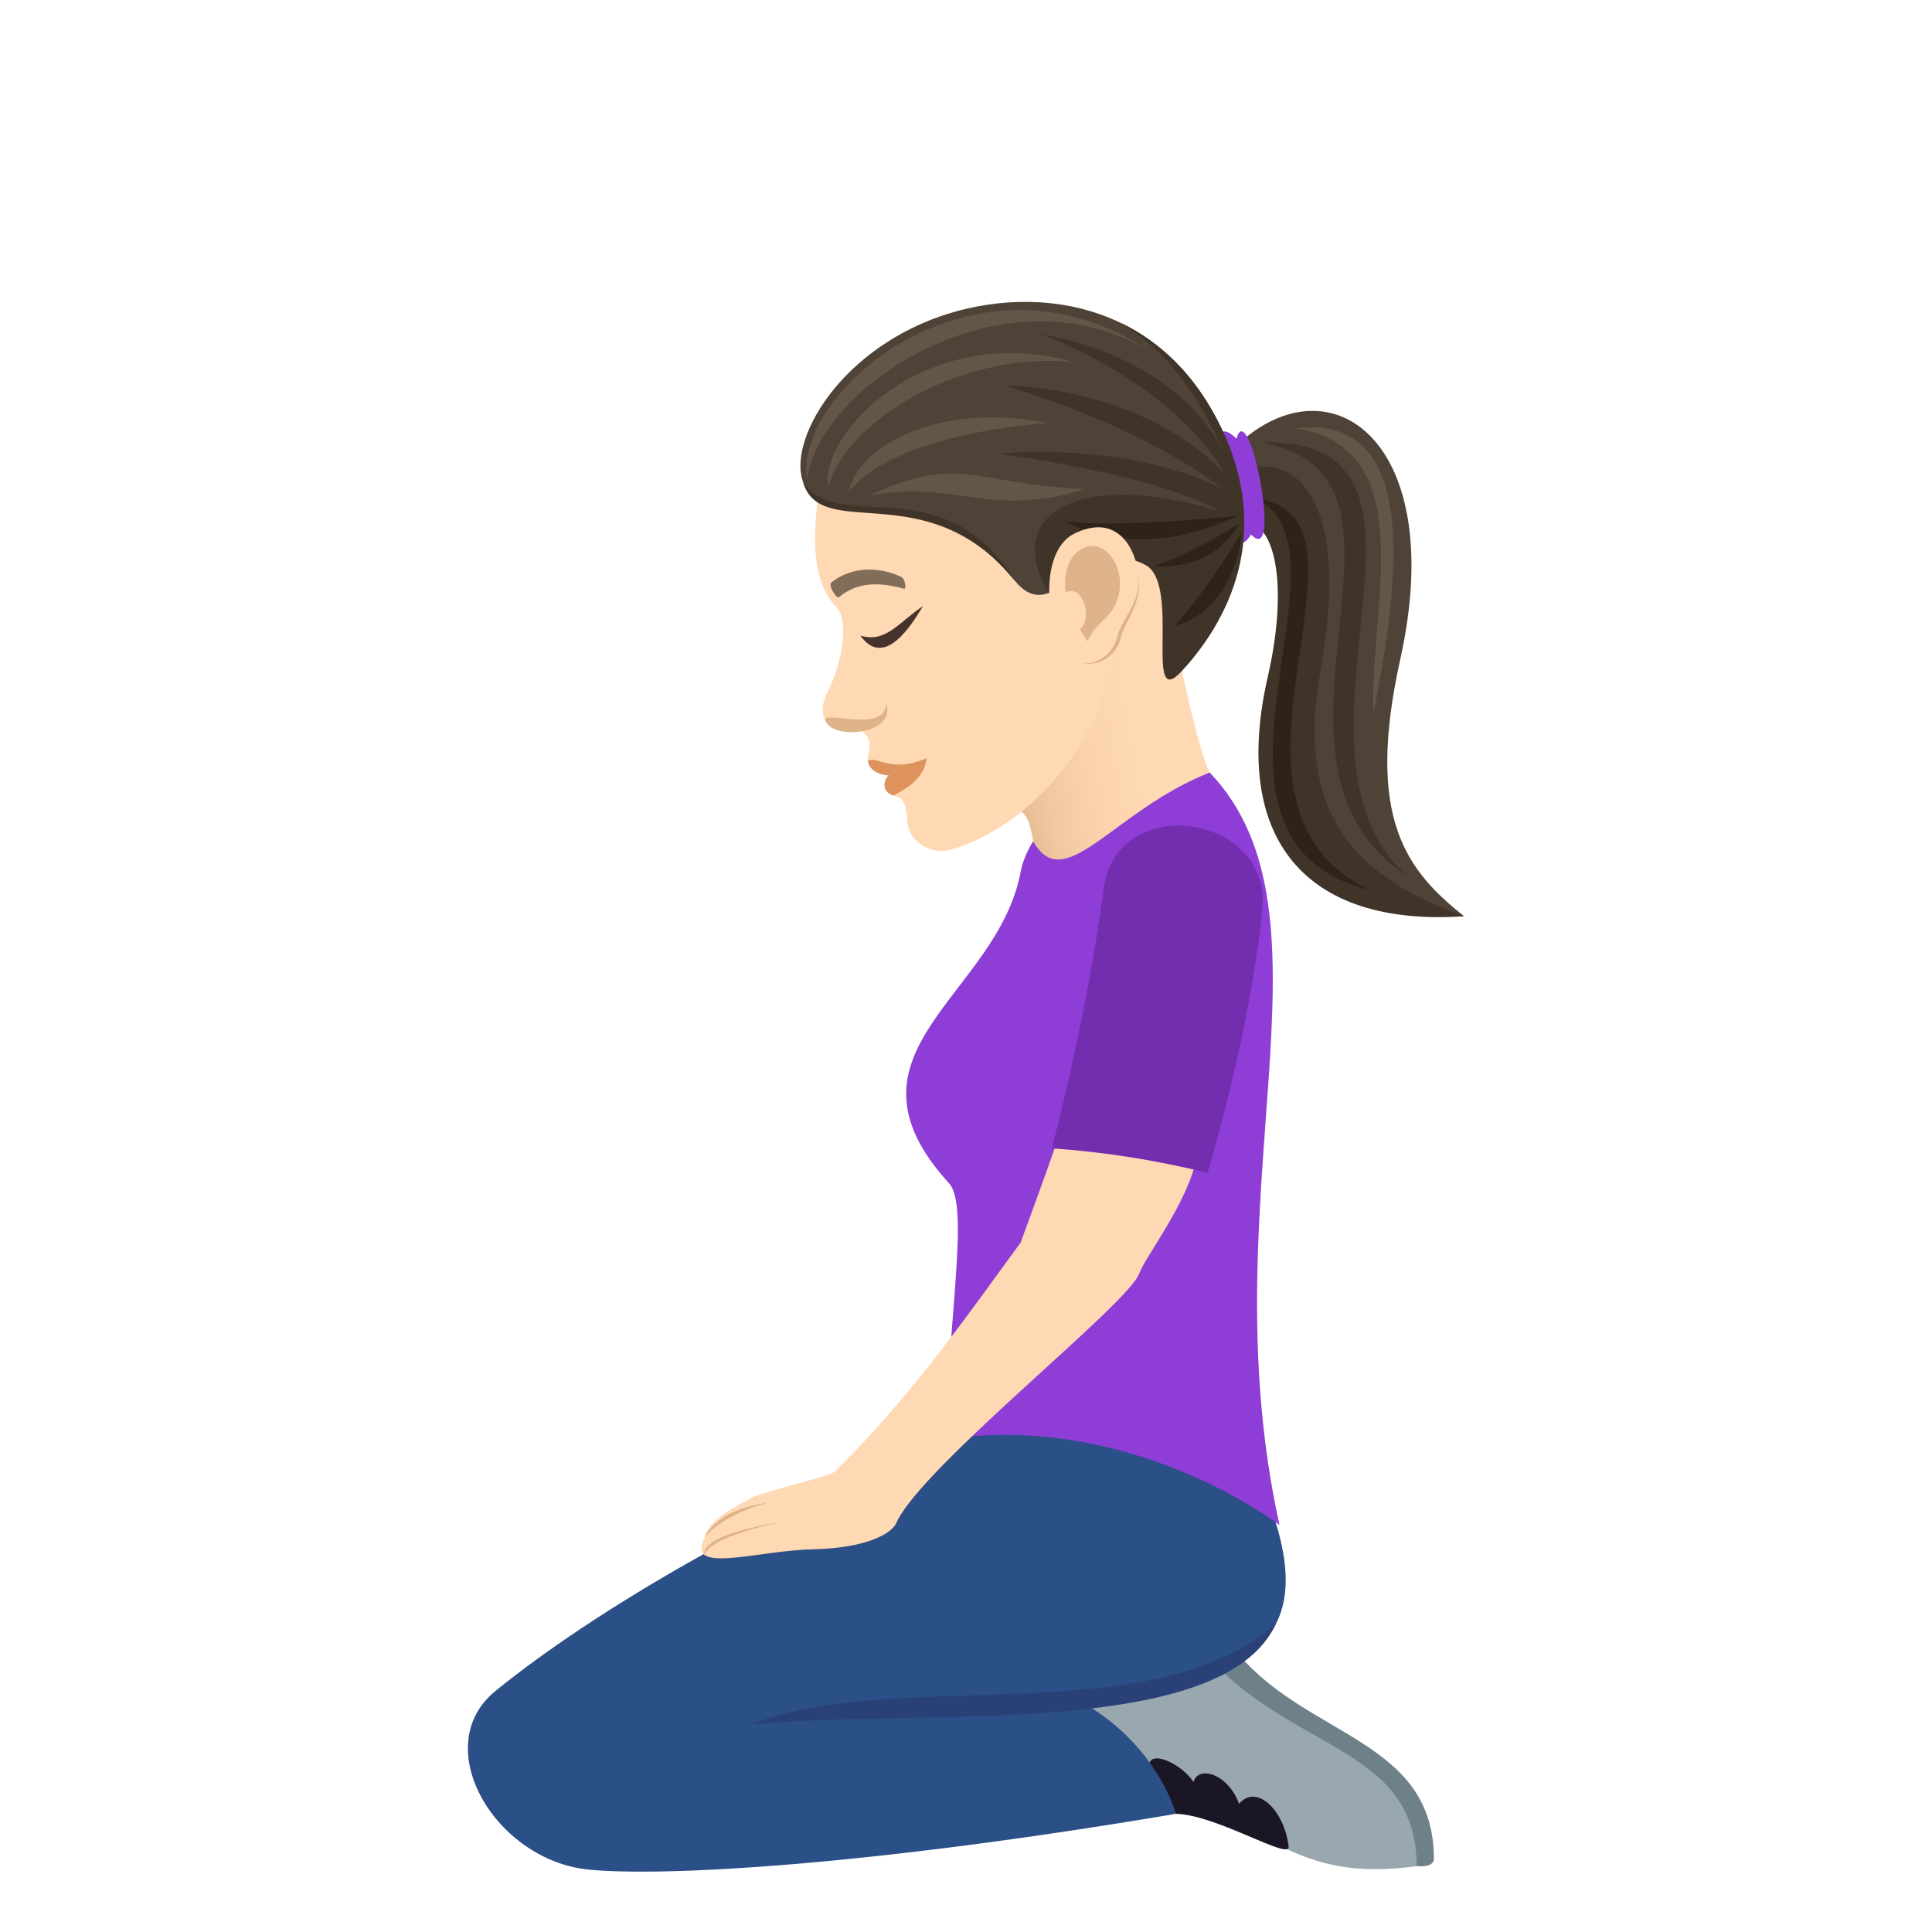 <svg xmlns="http://www.w3.org/2000/svg" xml:space="preserve" style="enable-background:new 0 0 64 64" viewBox="0 0 64 64"><path d="m40.986 14.739.103 2.239c4.733.533-3.404 12.126 7.411 13.374-1.904-1.514-3.283-3.242-2.114-8.514 1.594-7.185-2.285-10-5.4-7.1z" style="fill:#4f4236"/><path d="m40.943 15.683.022 1.591c1.327-.243 1.72 2.142 1.032 5.145-1.228 5.364 1.25 8.292 6.503 7.933-4.2-1.493-5.502-3.945-4.746-8.21 1.047-5.904-1.053-7.314-2.811-6.459z" style="fill:#403429"/><path d="M42.931 14.19c4.195.694 2.42 5.896 2.56 9.51.662-3.54 1.886-10.066-2.56-9.51z" style="fill:#635547"/><path d="M41.628 16.519c3.539 1.817-2.993 11.265 3.763 12.973-6.044-2.851.857-12.327-3.763-12.973z" style="fill:#2e2319"/><path d="M41.746 14.657c6.343 1.054-.981 10.56 4.878 14.367-4.786-4.282 2.44-14.593-4.878-14.367z" style="fill:#403429"/><path d="M40.958 14.535c-1.503-1.55-.471 4.845.484 3.17 1.07 1.129-.07-4.662-.484-3.17z" style="fill:#8e3ed6"/><linearGradient id="a" x1="-198.94" x2="-206.101" y1="-224.498" y2="-224.498" gradientTransform="scale(1 -1) rotate(10.532 -1173.176 1170.15)" gradientUnits="userSpaceOnUse"><stop offset=".307" style="stop-color:#ffd8b4"/><stop offset=".513" style="stop-color:#fbd4af"/><stop offset=".744" style="stop-color:#f1c8a2"/><stop offset=".987" style="stop-color:#dfb48b"/><stop offset="1" style="stop-color:#deb38a"/></linearGradient><path d="M33.059 27.038c.946-.638 1.066.304 1.167.83.32 1.666 3.065 1 5.848-2.276-.365-.73-.923-3.363-.923-3.363-1.144-9.002-3.694-.879-6.093 4.809z" style="fill:url(#a)"/><path d="M46.93 61.82s.57.064.57-.244c0-3.902-4.112-4.027-6.435-6.735-.246-.287-1.311.609-1.311.609l7.175 6.37z" style="fill:#6e8189"/><path d="M38.693 59.964c3.692.384 3.996 2.419 8.236 1.856 0-3.82-3.842-3.792-6.66-6.667-9.763.896-2.745 4.251-1.576 4.81z" style="fill:#99a8ae"/><path d="M42.688 61.168c-.152-1.238-1.08-2.083-1.643-1.413-.363-1.009-1.362-1.284-1.508-.72-.535-.863-2.648-1.576-.583 1.05 1.36.033 3.793 1.566 3.734 1.083z" style="fill:#1a1626"/><path d="M41.417 48.39s-5.012-4.679-10.107-.714c-5.869 2.332-11.573 5.638-14.897 8.339-2.25 1.83-.008 5.625 3.105 5.92 2.496.236 9.212-.122 19.436-1.85 0 0-.663-2.502-3.476-3.885 5.61-.372 9.046-1.5 5.94-7.81z" style="fill:#2b4f87"/><path d="M42.274 53.776c-4.041 3.631-12.698 1.453-17.393 3.347 5.595-.544 15.619.553 17.393-3.347z" style="fill:#2a4178"/><path d="M42.385 50.52s-4.861-3.758-11.075-2.844c.14-4.23.79-7.753.128-8.478-3.99-4.373 1.62-6.203 2.378-10.344.061-.334.247-.735.41-.987 1.032 1.854 2.655-1.025 5.848-2.275 4.533 4.75-.1 14.018 2.311 24.929z" style="fill:#8e3ed6"/><path d="M37.735 42.193c.218-.59 1.605-2.336 1.91-3.858l-4.644-.478s-.313.923-1.192 3.306c-1.737 2.375-3.672 5.16-6.154 7.585-.163.16-2.353.655-2.736.859-.475.253-1.52.775-1.578 1.345-.656 1.219 1.77.41 3.559.372 1.865-.039 2.646-.547 2.787-.866.833-1.871 7.666-7.227 8.048-8.265z" style="fill:#ffd8b4"/><path d="M25.441 49.775c-1.826.257-2.1 1.177-2.1 1.177s.427-.717 2.1-1.177zm.452.644c-2.903.467-2.551 1.09-2.551 1.09s0-.557 2.55-1.09z" style="fill:#deb38a"/><path d="M40.004 38.85s1.416-4.665 1.814-8.73c.312-3.182-4.826-3.896-5.252-.71-.592 4.43-1.723 8.63-1.723 8.63 1.72.118 3.451.392 5.16.81z" style="fill:#732eb0"/><path d="M27.12 16.17c-.08.958-.416 2.918.581 3.937.447.457.192 1.886-.3 2.842-.214.415-.19.873.06 1.072.384.306.805-.035 1.094.197.471.378.136.784.192.99 0 0 1.265-.119.854 1.146.156.09.405-.033.461.893.037.61.761 1.12 1.514.881 3.123-.993 5.272-4.377 5.302-6.882.066-5.372-.958-11.107-9.758-5.076z" style="fill:#ffd8b4"/><path d="M28.747 25.207c.073.596 1.32.73 1.955-.097-1.203.535-1.662-.102-1.955.097z" style="fill:#de935d"/><path d="M29.425 25.688c-.23.28-.132.583.176.666.513-.276 1.013-.595 1.101-1.244-.537.5-1.277.578-1.277.578z" style="fill:#de935d"/><path d="M27.352 23.896c.291.644 2.362.402 2-.588-.006 1.021-2.19.168-2 .588z" style="fill:#deb38a"/><path d="M29.857 19.113c-.616-.305-1.595-.408-2.323.19-.105.087.173.545.258.477.56-.456 1.221-.534 2.147-.279.107.03.04-.328-.082-.388z" style="fill:#826d58"/><path d="M28.501 21.056c.793 1.106 1.69-.337 2.074-.98-.82.558-1.24 1.232-2.074.98z" style="fill:#45332c"/><path d="M40.454 14.178c-2.184-4.583-6.858-4.801-9.913-3.462-3.35 1.468-4.725 4.656-3.687 5.634 1.283 1.209 3.66-.83 6.793 2.92 1.36 1.627 2.484-1.906 4.46-.807 1.18.657 3.69-1.469 2.347-4.285z" style="fill:#4f4236"/><path d="M33.647 19.27c-2.408-3.872-5.895-1.508-7.05-3.307.612 2.06 4.136-.313 7.05 3.307z" style="fill:#403429"/><path d="M26.74 15.925c.314-3.078 6.455-7.143 11.268-4.335-5.635-3.735-11.768 1.332-11.268 4.335z" style="fill:#635547"/><path d="M27.458 16.18c.288-1.905 4.101-4.594 8.12-4.183-4.942-1.414-8.572 2.494-8.12 4.183zm1.313.247c3.05-1.415 3.394-.392 7.188-.23-3.142 1.003-4.4-.336-7.188.23z" style="fill:#635547"/><path d="M28.122 16.293c.96-1.27 3.724-2.057 6.57-2.281-3.642-.745-6.328.84-6.57 2.28z" style="fill:#635547"/><path d="M40.46 14.18c-.837-1.744-2.025-2.86-3.353-3.494 1.155.707 2.304 1.758 3.439 4.305-1.686-3.326-6.017-3.91-6.017-3.91s4.287 1.563 6.036 4.6c-2.835-2.948-7.306-2.91-7.306-2.91s4.211 1.137 7.247 3.42c-3.303-1.617-7.463-1.158-7.463-1.158s5.198.64 7.347 1.9c-4.654-1.413-7.178.08-5.671 2.682 0 0 1.702-1.746 3.235-.894 1.181.657-.092 4.903 1.197 3.508 1.146-1.24 3.18-4.151 1.309-8.05z" style="fill:#403429"/><path d="M38.902 20.742c2.135-.627 2.22-3.109 2.22-3.109s-1.02 1.771-2.22 3.11zm-.677-1.992c2.094.16 2.829-1.412 2.829-1.412s-1.575 1.017-2.829 1.412zm2.761-1.663s-3.618.389-5.643.2c2.623 1.415 5.643-.2 5.643-.2z" style="fill:#2e2319"/><path d="M35.927 21.973c.172.056 1.01-.01 1.21-.879.112-.481.697-1.105.587-1.96-.138-1.1-3.016 2.44-1.797 2.839z" style="fill:#deb38a"/><path d="M35.577 17.684c-1.316.654-.923 3.88.296 4.28.172.056.957-.063 1.156-.932.112-.481.797-1.123.687-1.979-.138-1.099-.832-2.02-2.14-1.37z" style="fill:#ffd8b4"/><path d="M35.743 18.242c-.319.224-.528.732-.44 1.39.544-.318.919.849.465 1.22a4.5 4.5 0 0 0 .264.386c.27-.7.903-.738 1.054-1.67.137-.843-.55-1.881-1.343-1.326z" style="fill:#deb38a"/></svg>